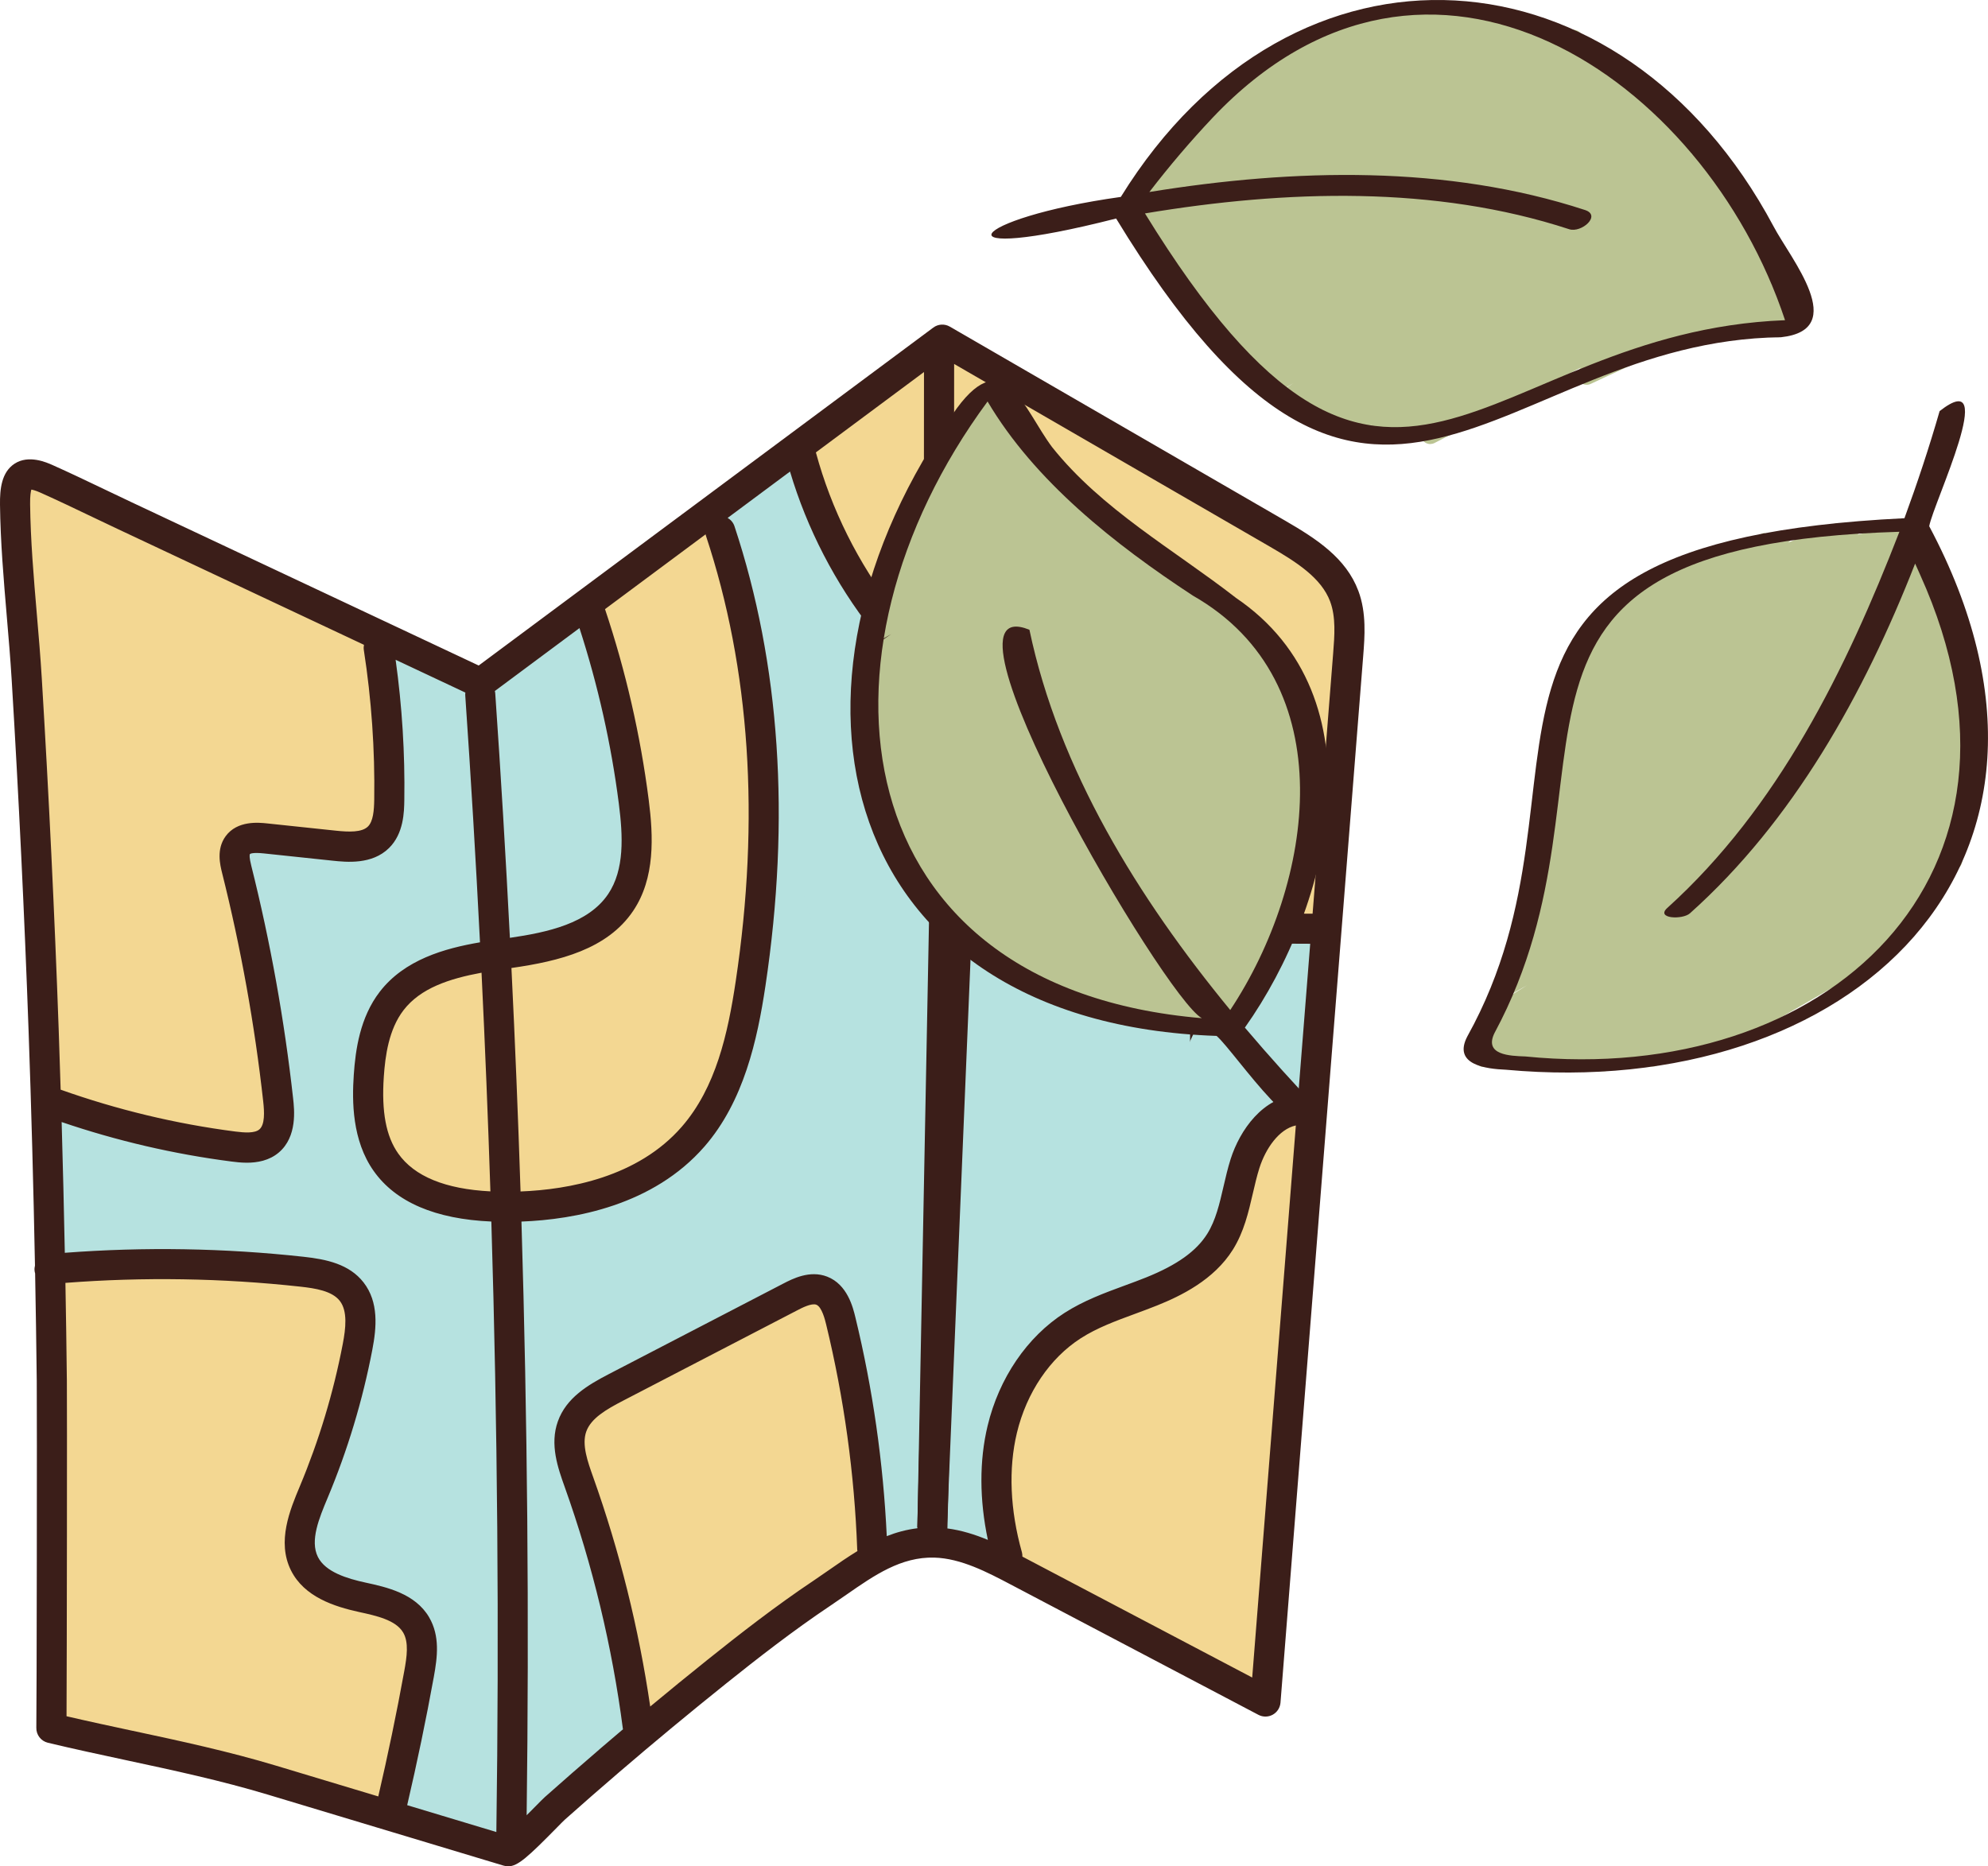 <svg xmlns="http://www.w3.org/2000/svg" id="Livello_1" viewBox="0 0 658.82 618.6"><defs><style>.cls-1{fill:#3b1e19;}.cls-1,.cls-2,.cls-3,.cls-4{stroke-width:0px;}.cls-2{fill:#bbc493;}.cls-3{fill:#b6e2e0;}.cls-4{fill:#f3d792;}</style></defs><path class="cls-3" d="M326.62,512.26c-4.65-1.94-8.87-3.14-12.9-3.67l-1.74-.23v-1.94l.03-.14c.43-19.09.98-39.63,1.51-59.49l.17-6.46c.55-20.17.97-36.27,1.33-50.66l.15-6.27,3.5,5.21c7.79,11.61,16.13,21.36,24.78,28.98.54.48,1.24.74,1.97.74.82,0,1.59-.32,2.16-.92,4.84-5.02,8.86-11.07,12.75-16.93l.45-.68c.76-1.15,1.52-2.3,2.28-3.42,17.1-25.26,31.08-52.51,41.55-80.98.44-1.2.88-2.41,1.32-3.65l.65-1.85,1.86.62c.38.12.7.19.97.19l26.94.12-4.27,53.95-1.75.09c-10.71.58-17.78,11.05-20.58,19.84-.95,2.97-1.66,6.03-2.34,8.99l-.03.11c-1.35,5.87-2.63,11.42-5.59,16.16-3.85,6.16-10.61,11.02-21.28,15.31-2.35.94-4.81,1.85-7.13,2.71-6.6,2.43-13.42,4.94-19.53,8.86-11.98,7.7-20.97,20.9-24.64,36.22-2.67,11.19-2.64,23.96.11,36.94l.79,3.72-3.51-1.46Z"></path><path class="cls-3" d="M172.54,601.66c.85-65.05.27-131.22-1.73-196.7l-.06-1.98,1.98-.08c18.01-.69,42.9-5.44,59.21-24.18,12.7-14.58,17.11-34.6,19.75-52.25,8.27-55.12,4.84-106.08-10.18-151.44-.29-.87-.9-1.37-1.35-1.63l-2.64-1.52,25.39-18.89.81,2.74c5.58,18.71,14.88,36.67,26.9,51.97l1.06,1.35-1.19,1.25c-7.5,7.95-13.06,17.41-16.05,27.35-7.03,23.3-1,47.97,5.04,66.85,3.03,9.48,6.53,18.99,10.41,28.27,4.24,10.14,10.85,25.34,19.25,40.3l.25.45v.67l-.02.18c-.5,21.51-1.13,45.03-1.68,65.79-.56,20.55-1.19,44.31-1.7,66.08l.02.12.17,1.93-1.92.23c-3.24.39-6.4,1.21-9.67,2.5l-2.6,1.02-.13-2.78c-1.14-24.29-4.62-48.57-10.34-72.17-.72-2.95-2.39-9.86-8.13-12.08-1.15-.45-2.38-.67-3.67-.67-3.68,0-7.17,1.82-9.25,2.9l-57.74,29.95c-6.69,3.47-13.43,7.45-15.98,14.58-2.52,7,.12,14.42,2.25,20.39,9.29,26.07,15.8,53.13,19.37,80.48.02.07.06.27.06.52v.93l-.71.6c-2.63,2.22-5.26,4.45-7.86,6.69-6.13,5.27-12.2,10.57-18.04,15.77-.51.46-1.45,1.41-3.02,2.99,0,0-2.07,2.11-2.88,2.92l-3.48,3.5.07-4.94Z"></path><path class="cls-3" d="M166.99,310.95c-1.39-27.33-3.02-54.56-4.84-80.94-.02-.18-.06-.35-.09-.52l-.28-1.26,1.03-.79,30.27-22.52.86,2.65c6.18,19.12,10.6,38.82,13.12,58.55,1.43,11.19,1.95,22.72-3.86,31.34-6.86,10.19-20.36,13.4-33.94,15.36l-2.17.31-.11-2.19Z"></path><path class="cls-3" d="M132.57,599.7l.43-1.82c3.28-14.04,6.25-28.34,8.82-42.49,1.12-6.19,1.94-12.71-1.32-18.3-4.2-7.17-13.21-9.14-19.8-10.58-6.47-1.42-14.26-3.78-17.14-9.56-3.11-6.23.22-14.18,3.15-21.19,6.58-15.71,11.53-32.11,14.71-48.77,1.33-6.93,2.06-14.8-2.52-20.7-4.27-5.49-11.42-6.97-18.5-7.75-15.33-1.68-30.97-2.53-46.47-2.53-10.75,0-21.62.41-32.3,1.22l-2.11.16-.04-2.11c-.31-15.75-.65-29.93-1.04-43.33l-.09-2.87,2.73.93c18.2,6.19,37.01,10.57,55.92,12.99,1.15.15,2.88.38,4.81.38,3.98,0,7.03-.96,9.33-2.94,5.3-4.54,4.4-12.72,4.02-16.21-2.87-25.82-7.51-51.63-13.8-76.72-.84-3.36-.73-4.55-.29-5.37l.17-.32.28-.24c.67-.58,1.79-.85,3.53-.85.75,0,1.62.05,2.59.15l22.8,2.41c1.51.16,3.37.35,5.39.35,5.15,0,8.98-1.3,11.7-3.96,4.32-4.25,4.42-10.92,4.48-14.5.24-15.34-.73-30.88-2.86-46.21l-.51-3.65,27.8,13.07-.22,1.47c-.03.18-.04.38-.02.59,1.83,26.46,3.47,53.98,4.88,81.79l.09,1.77-1.75.3c-10.68,1.82-23.96,5.25-31.97,15.64-6.22,8.07-7.65,18.39-8.2,26.47-.58,8.51-.56,20.94,6.23,30.55,6.9,9.79,19.51,15.14,37.46,15.92l1.85.08.06,1.85c2.05,67.49,2.61,135.6,1.66,202.44l-.04,2.65-33.87-10.21Z"></path><path class="cls-4" d="M408.33,304.72l.79-2.57c6.33-20.59,7.93-38.13,4.91-53.63-4.09-20.99-17.45-39.85-35.72-50.46-11.03-6.41-23.69-9.8-36.62-9.8-8.6,0-16.96,1.49-24.83,4.43l-2.7,1.01.05-76.53,107.69,62.32c9.15,5.29,17.62,10.73,20.77,19.14,2.11,5.62,1.61,11.98,1.12,18.12l-6.96,88.08-28.5-.12Z"></path><path class="cls-4" d="M338.65,518.12c-.21-.12-.39-.21-.56-.3l-1.29-.67.03-1.24c0-.34-.02-.62-.09-.87-4.02-14.32-4.61-28.36-1.68-40.58,3.31-13.83,11.34-25.7,22.04-32.57,5.53-3.56,11.69-5.83,18.21-8.23l.15-.05c2.37-.87,4.88-1.79,7.3-2.76,7.49-3.01,18.15-8.12,24.12-17.7,3.48-5.58,4.94-11.88,6.35-17.98l.09-.39c.67-2.87,1.29-5.58,2.15-8.23,1.97-6.2,6.7-13.98,13.55-15.44l2.62-.56-14.91,188.67-78.07-41.08Z"></path><path class="cls-4" d="M294.83,203.38c-12.11-15.59-21.23-33.89-26.37-52.92l-.35-1.31,40.1-29.82-.04,77.34-1.01.57c-3.31,1.88-6.5,4.05-9.5,6.47l-1.58,1.27-1.24-1.61Z"></path><path class="cls-4" d="M213.5,565.92c-3.76-25.77-10.09-51.24-18.81-75.7-1.91-5.35-4.07-11.41-2.28-16.42,1.82-5.08,7.24-8.23,13.11-11.28l57.73-29.96c2.09-1.08,4.47-2.23,6.49-2.23.55,0,1.06.09,1.52.26,2.48.97,3.65,4.54,4.47,7.9,5.96,24.55,9.45,49.8,10.36,75.05l.05.31.16,1.28-1.1.67c-3.29,2.02-6.6,4.33-9.27,6.18l-.24.17c-1.6,1.11-3.2,2.23-4.82,3.31-12.84,8.58-24.98,18.08-35.17,26.25-6.3,5.05-12.67,10.25-18.94,15.45l-2.73,2.27-.52-3.52Z"></path><path class="cls-4" d="M170.51,394.99c-.8-24.39-1.81-49.3-3.01-74.03l-.09-1.82,1.8-.26c15.39-2.19,30.76-5.89,38.96-18.07,6.94-10.3,6.34-23.7,4.83-35.45-2.73-21.32-7.57-42.46-14.39-62.83l-.46-1.37,36.99-27.49.69,3.19c14.74,44.53,18.08,94.55,9.95,148.73-2.64,17.65-6.69,35.82-18.34,49.2-14.9,17.12-38.05,21.48-54.85,22.12l-2,.08-.07-2.01Z"></path><path class="cls-4" d="M162.42,396.88c-15.57-.79-26.36-5.29-32.07-13.38-4.33-6.13-5.96-14.61-5.15-26.69.5-7.25,1.74-16.43,6.97-23.21,6.46-8.37,17.3-11.34,27.05-13.14l2.25-.41.11,2.28c1.16,23.77,2.15,48.16,2.95,72.5l.07,2.17-2.17-.11Z"></path><path class="cls-4" d="M91.1,587.21c-15.82-4.76-31.89-8.21-47.44-11.55l-.8-.17c-6.94-1.49-14.12-3.03-21.26-4.69l-1.56-.36v-1.59c.12-20.86.21-102.92.12-111.14-.12-10.71-.28-21.63-.48-32.45l-.03-1.88,1.88-.14c10.71-.83,21.59-1.24,32.37-1.24,15.29,0,30.72.84,45.86,2.5,5.38.59,11.38,1.56,14.43,5.48,3.11,4,2.43,10.28,1.36,15.89-3.1,16.23-7.93,32.23-14.34,47.55-3.1,7.41-7.34,17.52-3.01,26.21,4.02,8.05,13.45,11.04,21.22,12.74,6.12,1.34,13.04,2.85,15.91,7.76,2.22,3.81,1.55,8.89.59,14.2-2.5,13.75-5.4,27.75-8.62,41.59l-.48,2.07-35.72-10.76Z"></path><path class="cls-4" d="M81.9,377.38c-1.14,0-2.41-.1-4.12-.32-19.79-2.55-39.42-7.25-58.35-13.98l-1.28-.46-.18-5.52c-.16-5.27-.33-10.54-.52-15.79-1.37-38.48-3.26-77.61-5.59-116.31-.43-7.13-1.05-14.35-1.65-21.34-1.03-11.99-2.09-24.39-2.22-36.56-.04-2.38.13-4.2.48-5.39l.5-1.67,1.73.27c.64.1,1.76.38,3.47,1.13,5.47,2.46,11.01,5.1,16.36,7.65l.88.42c2.87,1.39,5.75,2.76,8.63,4.12l82.81,38.96-.27,1.51c-.07.41-.09.74-.04,1.05,2.57,16.5,3.73,33.3,3.47,49.93-.05,4.04-.42,8.09-2.7,10.32-1.54,1.52-3.92,2.23-7.47,2.23-1.32,0-2.79-.09-4.78-.3l-22.8-2.41c-.74-.08-1.84-.2-3.12-.2-4.05,0-7,1.22-8.76,3.64-2.6,3.56-1.5,7.95-.83,10.57,6.21,24.84,10.81,50.39,13.65,75.94.47,4.21.61,8.82-1.95,11.01-1.17,1-2.92,1.49-5.35,1.49Z"></path><path class="cls-1" d="M450.15,195.84c-4.07-10.87-13.8-17.2-24.25-23.26l-111.14-64.32c-1.72-1-3.88-.87-5.47.32l-150.65,112.01-115.19-54.19c-2.87-1.35-5.73-2.72-8.59-4.09-5.68-2.72-11.56-5.53-17.44-8.16-1.96-.87-7.91-3.53-12.62-.44C.47,156.57-.05,162.13,0,167.2c.14,12.39,1.22,24.97,2.25,37.13.59,6.96,1.21,14.14,1.63,21.15,2.33,38.5,4.21,77.57,5.59,116.11.92,25.82,1.62,51.89,2.12,77.89-.12.51-.19,1.05-.14,1.61.03.35.09.68.19,1,.22,11.93.41,23.84.54,35.7.11,9.27-.02,111.22-.14,114.83-.08,2.37,1.52,4.47,3.83,5.03,8.73,2.09,17.5,3.97,25.98,5.79,15.43,3.31,31.39,6.73,46.96,11.42l77.95,23.48c.57.17,1.11.27,1.66.27,3.17,0,6.58-3.13,16.12-12.83,1.08-1.1,2.3-2.34,2.63-2.63,5.89-5.24,11.92-10.51,17.93-15.67,11.63-9.99,23.61-19.91,35.59-29.51,10.13-8.11,22.17-17.52,34.62-25.84,1.74-1.17,3.47-2.37,5.19-3.56,9.31-6.48,18.12-12.58,29.12-12.29,8.83.24,17.6,4.85,25.33,8.92l82.1,43.2c1.49.78,3.26.76,4.73-.05,1.47-.81,2.43-2.3,2.57-3.98l27.41-346.93c.5-6.37,1.13-14.29-1.6-21.58ZM409.42,312.71l24.78.11-3.96,50.07c-11.71.63-19.36,11.75-22.39,21.23-.98,3.08-1.7,6.22-2.4,9.24-1.32,5.71-2.57,11.11-5.34,15.55-3.61,5.79-10.07,10.4-20.33,14.52-2.31.93-4.73,1.82-7.08,2.68-6.69,2.46-13.61,5.01-19.92,9.06-12.41,7.96-21.7,21.61-25.49,37.43-2.78,11.57-2.72,24.52.09,37.81-4.24-1.76-8.71-3.18-13.42-3.8,0-.06.02-.11.02-.17.48-21.14,1.1-43.98,1.69-66.06.45-16.81.92-34.06,1.33-50.67,7.27,10.84,15.58,20.96,25.12,29.36.95.83,2.12,1.24,3.3,1.24,1.31,0,2.62-.51,3.59-1.52,4.99-5.18,9.09-11.36,13.05-17.33.89-1.34,1.77-2.67,2.64-3.96,17.17-25.36,31.23-52.75,41.78-81.41.44-1.2.88-2.43,1.33-3.67.51.18,1.04.29,1.61.29ZM397.12,312.65c-10.27,27.91-121.42-51.48-115.02-72.67,5.4-17.89,19.75-33.13,37.47-39.77,7.08-2.66,14.6-3.97,22.14-3.97,11.31,0,22.65,2.95,32.59,8.73,16.31,9.47,28.23,26.33,31.89,45.1,4.28,21.98-2.6,44.99-9.07,62.58ZM296.41,202.16c-11.98-15.42-20.93-33.37-26.03-52.21l35.83-26.64-.05,72.21c-3.42,1.95-6.69,4.17-9.75,6.65ZM233.94,177.55c14.63,44.16,17.95,93.86,9.87,147.74-2.6,17.36-6.57,35.2-17.88,48.19-14.57,16.74-37.52,20.82-53.42,21.44-.81-24.71-1.81-49.41-3.02-74.07,15.94-2.27,31.77-6.21,40.34-18.93,7.31-10.85,6.71-24.7,5.15-36.82-2.74-21.44-7.62-42.71-14.48-63.2l33.34-24.79c.04.14.05.29.1.44ZM142.23,536.09c-4.64-7.94-14.15-10.02-21.1-11.53-6.03-1.31-13.27-3.47-15.78-8.5-2.7-5.42.44-12.93,3.22-19.56,6.62-15.79,11.6-32.32,14.82-49.13,1.41-7.36,2.17-15.77-2.9-22.29-4.73-6.09-12.34-7.69-19.86-8.51-26.23-2.88-52.83-3.32-79.15-1.32-.29-14.45-.63-28.92-1.05-43.34,18.27,6.22,37.18,10.63,56.32,13.09,1.27.16,3.06.39,5.06.39,3.39,0,7.41-.66,10.63-3.42,6.11-5.23,5.12-14.15,4.69-17.96-2.87-25.85-7.52-51.76-13.84-76.99-.72-2.87-.6-3.69-.47-3.93.07-.07.81-.62,4.6-.22l22.8,2.41c4.55.48,13.04,1.38,18.69-4.18,4.91-4.82,5.02-12.03,5.08-15.9.24-15.5-.74-31.13-2.88-46.51l23.11,10.87c-.04.33-.06.67-.03,1.01,1.88,27.18,3.49,54.45,4.88,81.77-11.75,2.01-25.01,5.74-33.22,16.39-6.55,8.5-8.04,19.19-8.61,27.55-.6,8.81-.56,21.71,6.59,31.84,7.3,10.34,20.42,15.96,39,16.77,2.05,67.54,2.62,135.17,1.66,202.35l-29.55-8.9c3.28-14.07,6.26-28.38,8.84-42.59,1.19-6.56,2.05-13.49-1.56-19.66ZM192.04,208.19c6.12,18.92,10.52,38.47,13.04,58.18,1.38,10.79,1.91,21.89-3.54,29.98-6.56,9.74-20.05,12.68-32.56,14.5-1.38-27.05-2.99-54.06-4.85-80.97-.02-.29-.07-.57-.14-.84l28.04-20.85ZM162.52,394.89c-14.93-.76-25.2-4.96-30.54-12.53-4.05-5.74-5.57-13.82-4.79-25.42.47-6.95,1.64-15.75,6.56-22.13,5.6-7.27,15.08-10.41,25.83-12.4,1.17,24.12,2.15,48.29,2.94,72.47ZM10.39,162.28c.51.08,1.45.32,2.96.99,5.75,2.57,11.57,5.35,17.2,8.05,2.88,1.38,5.76,2.76,8.65,4.11l81.42,38.3c-.11.55-.14,1.12-.05,1.71,2.54,16.36,3.7,33.04,3.45,49.59-.05,3.63-.35,7.22-2.09,8.93-2.02,1.98-6.31,1.83-10.65,1.37l-22.8-2.41c-2.69-.28-9.84-1.04-13.7,4.25-3.14,4.3-1.85,9.47-1.16,12.24,6.21,24.8,10.79,50.26,13.61,75.67.39,3.48.59,7.68-1.27,9.27-1.54,1.32-4.87,1.1-7.93.71-19.72-2.54-39.19-7.22-57.93-13.88-.21-6.66-.41-13.33-.65-19.96-1.38-38.62-3.26-77.77-5.6-116.35-.43-7.13-1.05-14.38-1.65-21.39-1.02-11.99-2.08-24.38-2.22-36.4-.03-2.78.22-4.17.41-4.81ZM43.94,573.69c-7.17-1.54-14.55-3.12-21.89-4.83.11-19.76.2-102.73.11-111.17-.12-10.79-.28-21.62-.48-32.47,25.89-2,52.06-1.58,77.86,1.25,4.97.55,10.5,1.41,13.07,4.72,2.63,3.38,1.97,9.12.98,14.29-3.09,16.14-7.88,32-14.22,47.15-3.25,7.75-7.69,18.35-2.95,27.87,4.4,8.83,14.38,12.01,22.58,13.81,5.71,1.24,12.18,2.66,14.61,6.81,1.89,3.24,1.25,7.92.35,12.83-2.51,13.84-5.42,27.78-8.6,41.49l-33.68-10.14c-15.95-4.81-32.11-8.27-47.74-11.62ZM198.59,579.9c-6.05,5.2-12.13,10.51-18.07,15.79-.55.49-1.44,1.4-3.11,3.09-.7.71-1.72,1.75-2.88,2.9.85-65.35.27-131.1-1.72-196.78,17.74-.68,43.67-5.38,60.64-24.86,13.03-14.96,17.53-35.32,20.22-53.27,8.31-55.44,4.86-106.71-10.27-152.36-.4-1.21-1.23-2.15-2.26-2.74l20.67-15.37c5.66,19.01,15,37.06,27.24,52.64-7.58,8.02-13.36,17.69-16.52,28.14-7.19,23.82-1.08,48.87,5.05,68.03,3.05,9.56,6.58,19.11,10.47,28.42,5.3,12.67,11.63,26.77,19.35,40.51,0,.07-.02.13-.02.2-.48,21.08-1.1,43.85-1.68,65.86-.6,22.09-1.21,44.94-1.7,66.1,0,.12.02.23.03.35-3.6.44-6.97,1.36-10.16,2.62-1.15-24.41-4.64-48.8-10.4-72.54-.79-3.26-2.64-10.88-9.35-13.48-5.78-2.24-11.5.73-14.57,2.32l-57.73,29.96c-7.04,3.65-14.14,7.87-16.94,15.68-2.76,7.69.03,15.5,2.27,21.78,9.24,25.91,15.72,52.86,19.27,80.13,0,.05.03.11.04.16-2.64,2.23-5.27,4.46-7.88,6.71ZM274.78,520.36c-1.67,1.17-3.34,2.33-5.03,3.46-12.77,8.53-25.02,18.11-35.31,26.35-6.34,5.07-12.67,10.25-18.96,15.47-3.79-25.88-10.14-51.45-18.92-76.09-1.79-5.03-3.83-10.73-2.27-15.06,1.58-4.41,6.64-7.33,12.14-10.19l57.73-29.96c1.55-.81,4.78-2.49,6.37-1.88,1.84.71,2.9,5.08,3.25,6.52,5.93,24.42,9.39,49.53,10.3,74.64,0,.17.04.33.07.49-3.21,1.96-6.31,4.11-9.36,6.24ZM414.98,556.03l-75.4-39.68c-.25-.13-.51-.27-.76-.4,0-.48-.03-.96-.16-1.43-3.94-14.02-4.51-27.71-1.66-39.59,3.2-13.34,10.92-24.77,21.18-31.36,5.39-3.46,11.5-5.71,17.97-8.09,2.41-.89,4.9-1.81,7.35-2.79,7.75-3.12,18.79-8.42,25.08-18.5,3.66-5.86,5.15-12.33,6.6-18.59.69-2.96,1.33-5.77,2.19-8.46,2.04-6.41,6.48-12.9,12.07-14.1l-14.46,182.98ZM441.8,216.64l-6.81,86.21-23.96-.11c5.04-16.43,8.66-35.61,4.96-54.59-4.2-21.54-17.91-40.92-36.67-51.82-19.1-11.1-42.7-13.15-63.16-5.5l.04-70.19,104.7,60.59c8.83,5.11,16.99,10.34,19.9,18.12,1.95,5.21,1.47,11.35,1,17.29Z"></path><polygon class="cls-3" points="284.02 202.16 285.45 216.37 286.08 252.38 297.34 289.55 324.9 318.42 362.21 333.92 394.39 339.28 394.39 363.1 352.43 427.88 321.28 432.34 288.16 373.04 261.46 279.7 261.46 214 284.02 202.16"></polygon><polygon class="cls-1" points="304.01 506.22 307.93 302.29 321.82 313.54 313.71 508.59 304.01 506.22"></polygon><path class="cls-2" d="M474.03,147.2c-1.76,0-3.19-1.41-3.19-3.17,0-1.06.52-2.06,1.41-2.65l-14.23,4.94c-1.52.87-3.47.35-4.34-1.18-.82-1.43-.41-3.24.93-4.19l-12.68.37c-1.52.88-3.46.37-4.35-1.15-.84-1.44-.42-3.28.95-4.22l-9.72-1.53c-1.5.91-3.46.43-4.37-1.07s-.43-3.46,1.07-4.37l3.18-2-5.88,3.38c-1.54.85-3.47.29-4.32-1.25-.79-1.44-.36-3.24.99-4.16l-4.18-.56c-1.54.85-3.47.3-4.32-1.24-.79-1.42-.38-3.21.96-4.15l-4.84-2.24c-1.54.84-3.47.27-4.31-1.28-.78-1.43-.35-3.22,1-4.14l-2.21-.52c-1.52.87-3.47.34-4.34-1.18-.82-1.43-.41-3.25.95-4.19l-4.54-4.25c-1.52.88-3.47.36-4.35-1.16-.85-1.46-.41-3.32,1-4.25l-2.14-2.16c-1.51.9-3.46.4-4.36-1.11-.86-1.45-.44-3.32.96-4.26l-2.96-4.55c-1.52.89-3.46.37-4.35-1.14-.84-1.43-.43-3.27.93-4.21l-2.48-5.32c-1.52.87-3.47.34-4.34-1.18-.82-1.43-.41-3.25.95-4.19l13.88-11.4c-1.53.87-3.47.34-4.34-1.19-.78-1.37-.44-3.11.8-4.08l27.98-21.74c-1.71-.4-2.77-2.11-2.37-3.82.2-.85.74-1.59,1.5-2.03,0,0,36.42-19.37,37.29-17.84.78,1.37,10.43-3.37,9.19-2.39,0,0,21.53.02,20.21.95,0,0,17.71.31,16.35,1.25,0,0,18.25,3.43,16.85,4.37l9.96.53c1.52-.88,3.47-.36,4.35,1.16.85,1.46.41,3.32-1,4.25l5.77.05c1.52-.87,3.47-.34,4.34,1.18.82,1.43.41,3.25-.95,4.19l7.3,2.66c1.54-.85,3.47-.28,4.32,1.25.79,1.44.35,3.25-1.01,4.17l2.97.08c1.53-.86,3.47-.31,4.33,1.22.8,1.43.38,3.24-.97,4.17l4.55,2.45c1.54-.84,3.47-.27,4.31,1.27.78,1.43.35,3.21-.98,4.13l2.7,1.38c1.5-.91,3.46-.43,4.37,1.07.91,1.5.43,3.46-1.07,4.37l-3.24,2.06,4.15-2.4c1.5-.91,3.46-.44,4.37,1.06.89,1.46.46,3.36-.96,4.3l4.22,4.69c1.52-.87,3.47-.35,4.34,1.18.82,1.43.41,3.24-.93,4.19l3.56,4.91c1.51-.9,3.46-.4,4.36,1.12.86,1.46.43,3.34-.98,4.27l1.48,2.39c1.52-.87,3.47-.35,4.34,1.18.79,1.39.44,3.15-.84,4.11l.99,2.43c1.52-.88,3.47-.36,4.34,1.17.72,1.26.51,2.84-.53,3.86l-4.88,4.76,4.85-2.8c1.52-.88,3.47-.35,4.34,1.17.43.75.54,1.65.29,2.49l-1.91,6.41.9-.52c1.52-.89,3.46-.38,4.35,1.13.89,1.52.38,3.46-1.13,4.35-.01,0-.02.01-.04.02l-7.79,4.5c-1.52.88-3.47.36-4.35-1.16-.44-.76-.55-1.66-.3-2.5l-17.98,5.04c-1.52.88-3.47.36-4.34-1.17-.72-1.26-36.41,15.55-36.41,15.55-1.52.87-3.47.35-4.34-1.18-.79-1.39-.44-3.15.84-4.11l-48.3,24.89c-.48.28-1.02.43-1.58.43h0Z"></path><path class="cls-2" d="M405.05,343.81c-1.76,0-3.18-1.42-3.18-3.18,0-.69.22-1.36.64-1.91l-10.72,3.2c-1.51.89-3.46.38-4.35-1.13-.79-1.35-.49-3.08.73-4.07l-7.76,3.3c-1.53.86-3.47.33-4.33-1.2-.75-1.33-.45-3.01.71-3.99l-11.81,1.39c-1.53.86-3.47.32-4.33-1.21-.79-1.39-.42-3.15.87-4.11l-8.14,1.36c-1.52.88-3.47.36-4.34-1.16-.81-1.4-.44-3.19.87-4.15l-9.22-.34c-1.53.86-3.47.32-4.33-1.21-.79-1.41-.4-3.19.91-4.13l-7.23-.86c-1.51.9-3.46.4-4.36-1.11-.86-1.45-.44-3.32.96-4.26l-5.62-1.27c-1.53.86-3.47.31-4.33-1.22-.81-1.44-.38-3.26.99-4.18l-3.02-.31c-1.52.88-3.46.37-4.35-1.15-.85-1.47-.4-3.35,1.02-4.27l-1.85-.1c-1.53.85-3.47.3-4.32-1.23-.79-1.42-.38-3.2.94-4.14l-3.1-3.15c-1.53.87-3.47.33-4.34-1.19-.83-1.45-.39-3.29,1-4.22l-.81-1.46c-1.53.87-3.47.34-4.34-1.19-.82-1.44-.4-3.26.97-4.2l-.9-3.54c-1.54.84-3.47.26-4.31-1.28-.76-1.39-.37-3.13.91-4.07l-.41-5.62c-1.52.88-3.46.37-4.35-1.15-.85-1.47-.4-3.35,1.02-4.27l1.56-1.72c-1.53.87-3.47.34-4.34-1.19-.81-1.41-.42-3.21.9-4.16l1.69-7.12c-1.52.87-3.47.35-4.34-1.18-.82-1.43-.41-3.24.93-4.19l3.22-5.59c-1.53.86-3.47.31-4.33-1.22-.78-1.39-.41-3.13.86-4.09l4.74-8.65c-1.53.86-3.47.32-4.33-1.21-.8-1.42-.4-3.22.94-4.16l10.39-7.17-5.21,3c-1.52.89-3.46.38-4.35-1.14-.8-1.37-.47-3.13.78-4.11l8.14-11.26c-1.52.87-3.47.35-4.34-1.17-.79-1.38-.44-3.13.81-4.1l8.18-7.61c-1.53.87-3.47.34-4.34-1.19-.74-1.3-.47-2.94.64-3.93l11.68-12.62c-1.51.89-3.46.39-4.35-1.13-.76-1.3-.52-2.95.6-3.96l10.35-9.67c-.94-.08-1.82-.49-2.49-1.15-.99-1.2-.97-2.94.06-4.11l8.75-10.07c-.13-.15-.24-.31-.34-.48-.88-1.52-.36-3.47,1.16-4.34l7.24-4.18c1.52-.88,3.47-.35,4.34,1.17.67,1.17.53,2.65-.35,3.67l-3.54,4.06,4.71-2.71c1.51-.89,3.46-.39,4.35,1.13.76,1.3.52,2.95-.6,3.96l.78,2.77c1.52-.88,3.47-.36,4.34,1.16.75,1.3.49,2.96-.64,3.96l3.23,4.01c1.52-.87,3.47-.35,4.34,1.17.79,1.38.44,3.13-.81,4.1l2.61,1.35c1.53-.87,3.47-.34,4.34,1.19.77,1.36.45,3.07-.77,4.05l5.79,3.23c1.53-.86,3.47-.31,4.33,1.22.79,1.41.39,3.19-.92,4.14l2.79-.46c1.53-.86,3.47-.31,4.33,1.22.78,1.39.41,3.13-.86,4.09l6.56,2.16c1.53-.86,3.47-.31,4.33,1.22.79,1.41.39,3.19-.92,4.14l5.04.8c1.51-.89,3.46-.38,4.35,1.13.84,1.43.44,3.26-.91,4.21l6.91,2.17c1.5-.92,3.46-.45,4.38,1.04s.45,3.46-1.04,4.38l2.86-.81c1.52-.87,3.47-.35,4.34,1.18.82,1.43.41,3.24-.93,4.19l6.09,2.36c1.54-.85,3.47-.3,4.32,1.24.79,1.42.38,3.21-.96,4.15l3.94,1.79c1.54-.84,3.47-.27,4.31,1.27.78,1.43.35,3.21-.98,4.13l1.65.99c1.53-.85,3.47-.3,4.32,1.23.79,1.42.38,3.2-.94,4.14l1.59,4.03c1.53-.86,3.47-.31,4.33,1.22.81,1.45.37,3.27-1.01,4.19l-.92,1.71c1.53-.86,3.47-.31,4.33,1.22.81,1.44.38,3.26-.99,4.18l-1.48,2.89c1.52-.87,3.47-.34,4.34,1.18.82,1.43.41,3.25-.95,4.19l-2.31,5.84c1.54-.84,3.47-.27,4.31,1.27.76,1.39.38,3.13-.89,4.07l-3.82,7.23c1.52-.88,3.47-.36,4.34,1.16.81,1.4.44,3.19-.87,4.15l-5.62,8.92c1.53-.86,3.47-.32,4.33,1.21.79,1.39.42,3.15-.87,4.11l-6.73,7.23c1.53-.86,3.47-.33,4.33,1.2.75,1.33.45,3.01-.71,3.99l-9.54,10.92c1.51-.89,3.46-.38,4.35,1.13.79,1.35.49,3.08-.73,4.07l-7.19,5.98c1.75.13,3.06,1.66,2.93,3.41-.05.61-.27,1.19-.63,1.68l-8.38,11.21c.05.06.09.13.13.2.87,1.52.35,3.46-1.16,4.34l-4.69,2.71c-.47.28-1.01.43-1.56.43h0Z"></path><path class="cls-2" d="M651.9,254.45l3.59-6.15c1.41-.92,1.85-2.77,1.02-4.23-.87-1.53-2.81-2.06-4.34-1.19l2.84-2.31c1.37-.91,1.82-2.72,1.04-4.16-.84-1.54-2.77-2.12-4.31-1.28l1.93-5.35c1.43-.92,1.87-2.8,1.02-4.27-.88-1.52-2.83-2.03-4.35-1.15l.62-7.42c1.32-.93,1.72-2.71.95-4.12-.84-1.54-2.78-2.1-4.32-1.26l.58-4.16c1.33-.93,1.76-2.71.98-4.13-.84-1.54-2.77-2.11-4.31-1.27l.48-2.86c1.43-.92,1.87-2.8,1.02-4.27-.88-1.52-2.83-2.03-4.35-1.15l-.97-5.22c1.41-.94,1.84-2.81.98-4.27-.9-1.51-2.85-2.01-4.36-1.12l-1.33-4.52c1.34-.94,1.76-2.74.95-4.17-.86-1.53-2.8-2.07-4.33-1.21l-17.31,4.01c1.26-.92,1.65-2.62.95-4-1.46.44-2.98.69-4.51.69-1.31,0-2.56-.17-3.76-.45l-15.71,6.38c1.09-.79,1.53-2.16,1.19-3.4-1.59.52-3.24.82-4.92.82-1.53,0-2.98-.22-4.36-.61-5.8,2.62-15.06,6.62-15.59,5.68-.1-.17-.21-.33-.34-.48-2.69,1.78-5.84,2.83-9.06,2.83-.35,0-.68-.03-1.02-.05l-24.25,14c-.42.24-.78.58-1.05.98-.98,1.46-.59,3.43.87,4.41l-13.36,10.02c-1.27.97-1.63,2.73-.84,4.11.87,1.52,2.82,2.05,4.34,1.18l-9.4,8.79c-1.31.96-1.7,2.75-.89,4.15.87,1.52,2.82,2.05,4.34,1.18l-6.44,9.72c-1.32.95-1.71,2.74-.9,4.16.87,1.53,2.81,2.06,4.34,1.19l-5.04,8.17c-1.34.94-1.76,2.74-.95,4.17.86,1.53,2.8,2.07,4.33,1.21l-4.81,8.54c-1.34.94-1.76,2.74-.95,4.17.86,1.53,2.8,2.07,4.33,1.21l-4.45,5.16c-1.18.91-1.57,2.53-.93,3.88.75,1.59,2.65,2.27,4.23,1.52l-4.81,6.62c-1.33.93-1.76,2.71-.98,4.13.84,1.54,2.77,2.11,4.31,1.27l-6.51,10.82c-1.37.93-1.79,2.76-.97,4.2.87,1.53,2.81,2.06,4.34,1.19l-8.01,8.87c-1.39.92-1.83,2.77-1,4.22.87,1.53,2.81,2.06,4.34,1.19l4.36-2.51-13.2,8.27c-1.51.91-1.99,2.86-1.08,4.37.91,1.51,2.86,1.99,4.37,1.08l-6.04,7.52c-1.5.92-1.97,2.87-1.05,4.37s2.87,1.97,4.37,1.05c0,0,14.07-1.89,14.07-.82,0,.93.41,1.76,1.04,2.34,1.44-.42,2.92-.67,4.42-.67,1.17,0,2.31.12,3.4.35,4.71-.79,11.88-1.81,12.5-.82.93,1.49,2.89,1.94,4.38,1.01,0,0,10.94-4.11,11.83-2.63.9,1.51,2.86,2,4.36,1.09,0,0,14.05-6.05,14.82-4.65.05.09.11.16.17.25,1.83-.71,3.77-1.12,5.73-1.12.66,0,1.3.05,1.93.12l55.55-32.08c.03-5.69,3.56-10.75,8.38-13.54,1.65-3.59,4.67-6.55,8.27-8.27-.78-.81-1.95-1.19-3.11-.87l7.63-5.02c1.46-.92,1.91-2.84,1.02-4.32-.9-1.51-2.86-2-4.36-1.09l7.65-8.66c1.39-.93,1.82-2.79.98-4.24-.88-1.52-2.83-2.04-4.35-1.16l5.46-8.59c1.38-.93,1.81-2.76.98-4.21-.87-1.53-2.81-2.06-4.34-1.19Z"></path><path class="cls-1" d="M590.24,111.78c22.9-2.51,3.08-26.13-2.49-36.75-50.28-94.24-159.15-102.18-216.31-9.76-51.24,7.18-62.26,22.65-1.56,7.16,85.5,140.58,126.01,40.44,220.35,39.35h0ZM379.44,70.74c46.89-7.83,96.23-9.28,140.56,5.23,4.09,1.34,10.81-4.56,5.27-6.36-45.63-14.94-96.16-13.8-144.37-5.97,6.58-8.57,13.58-16.79,20.99-24.65,71.61-75.6,162.97-13.43,189.67,67.14-101.31,3.94-130.61,97.04-212.12-35.39Z"></path><path class="cls-1" d="M409.51,198.1c-20.61-16.01-44.42-29.26-60.87-49.93-9.37-12.53-15.69-34.29-31.5-12.9-66.49,93.02-39.75,203.77,86.03,208.09,6.12,5.23,30.61,42.72,34.29,24.94-8.41-8.84-16.78-18.09-24.91-27.69,28.88-40.75,45.28-109.82-3.04-142.5ZM407.7,334.78c-30.56-37.19-56.8-79.65-66.55-126.04-35.18-14.27,44.55,121.83,57.13,128.74-119.24-10.04-132.95-120.45-71-204.4,15.61,26.42,42.1,47.34,68.05,64.35,50.25,28.64,40.27,95.26,12.37,137.35h0Z"></path><path class="cls-1" d="M499.07,354.57c113.79,10.47,199.94-67.96,140.27-180.15,1.34-7.63,23.62-53.93,3.45-38.16-3.45,11.98-7.37,23.82-11.66,35.51-167.18,8.11-96.86,85.34-144.84,171.72-5,9.5,6.29,10.81,12.78,11.08h0ZM495.38,342.2c46.35-86.36-18.24-161.31,134.08-165.94-17.65,45.58-40.15,91.43-76.89,124.66-4.04,3.61,5.02,4,7.47,1.81,34.1-30.48,57.62-72.46,74.63-115.93.55,1.27,1.14,2.47,1.67,3.73,45.11,99.85-31.09,169.6-130.84,159.64-5.08-.18-13.98-.43-10.13-7.96h0Z"></path><line class="cls-2" x1="323.57" y1="244.58" x2="327.92" y2="255.98"></line></svg>